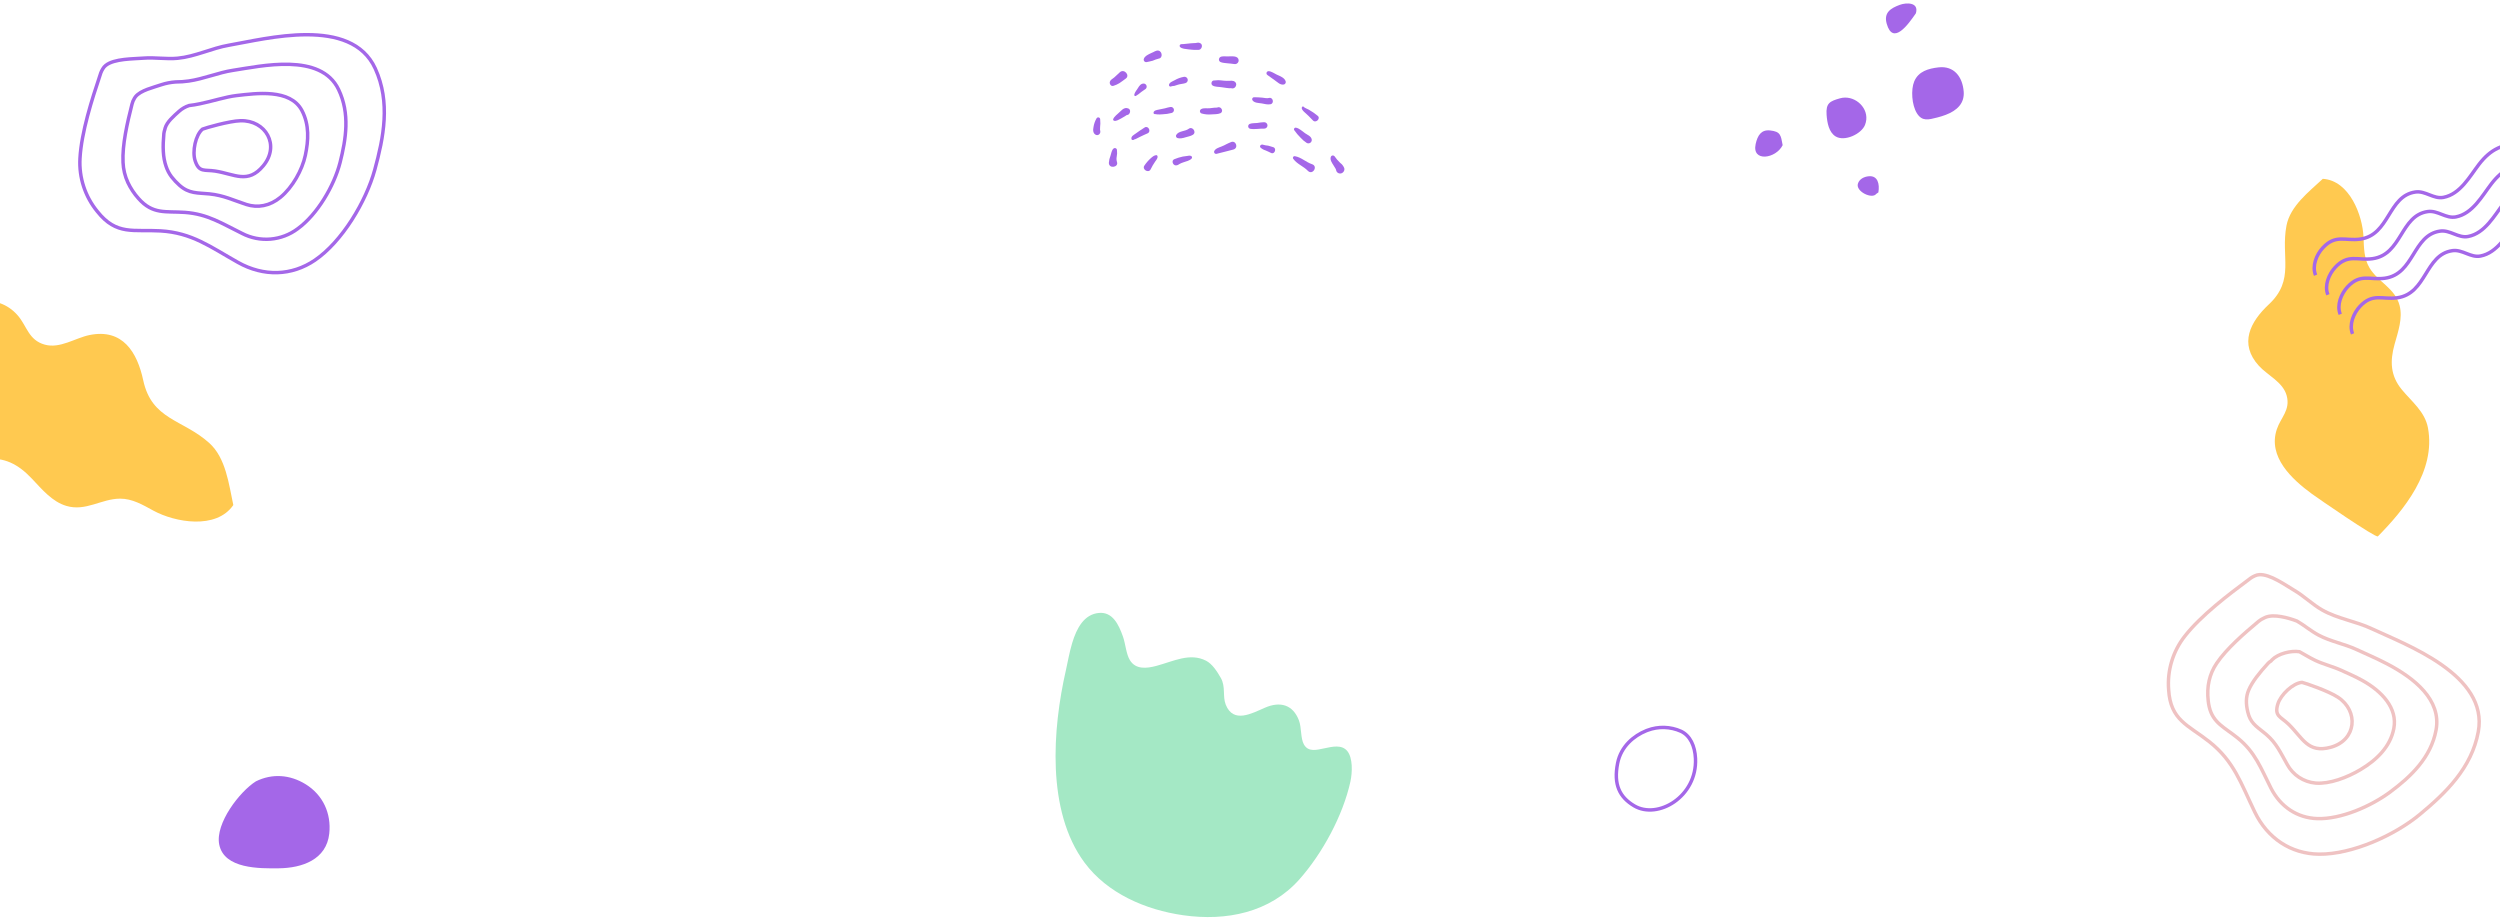 <?xml version="1.0" encoding="UTF-8"?>
<svg width="1440" height="529" viewBox="0 0 1440 529" fill="none" xmlns="http://www.w3.org/2000/svg">
<path d="M698.508 49.287C699.97 50.147 701.933 49.945 703.573 50.235C704.545 50.407 705.518 50.549 706.499 50.658C706.942 50.708 707.387 50.768 707.831 50.794C707.77 50.79 709.421 50.977 708.754 50.654C711.61 52.038 713.561 47.844 710.561 46.688C709.816 46.465 709.03 46.418 708.264 46.55C707.145 46.592 706.024 46.565 704.908 46.469C703.857 46.395 702.791 46.182 701.738 46.188C700.965 46.285 700.187 46.339 699.408 46.351C697.826 46.183 697.19 48.51 698.508 49.285L698.508 49.287Z" fill="#A467E8"/>
<path d="M679.688 27.048C680.821 28.18 683.023 28.204 684.533 28.433C685.613 28.596 686.708 28.63 687.792 28.73C688.54 28.799 689.57 28.692 690.137 28.742C692.115 28.909 693.24 25.764 691.326 24.862C690.293 24.377 689.764 24.582 688.728 24.777C687.83 24.876 686.927 24.927 686.023 24.933C684.189 25.064 682.264 25.433 680.436 25.433C680.248 25.434 680.065 25.487 679.908 25.588C679.75 25.689 679.625 25.833 679.546 26.003C679.468 26.173 679.44 26.362 679.465 26.547C679.491 26.733 679.569 26.907 679.69 27.049L679.688 27.048Z" fill="#A467E8"/>
<path d="M702.128 34.032L702.105 34.204C702.09 34.496 702.154 34.786 702.291 35.044C702.428 35.302 702.633 35.517 702.883 35.668C704.103 36.277 705.559 36.257 706.902 36.448C708.18 36.63 709.521 36.616 710.789 36.869C711.324 37.013 711.894 36.942 712.378 36.672C712.862 36.403 713.222 35.956 713.383 35.425C713.543 34.895 713.49 34.323 713.236 33.831C712.982 33.338 712.547 32.964 712.022 32.787C710.338 32.152 708.041 32.579 706.259 32.482C704.922 32.412 702.371 32.188 702.133 34.029L702.128 34.032Z" fill="#A467E8"/>
<path d="M721.523 57.876C722.55 59.347 725.088 59.285 726.705 59.56C728.427 59.854 730.011 60.377 731.776 60.05C734.134 59.617 733.266 55.794 730.952 56.425C729.669 56.776 728.332 56.345 727.035 56.239C725.521 56.113 723.901 56.002 722.386 56.006C722.169 56.005 721.957 56.067 721.774 56.184C721.591 56.3 721.445 56.467 721.354 56.664C721.263 56.861 721.231 57.08 721.261 57.295C721.291 57.51 721.382 57.712 721.523 57.876Z" fill="#A467E8"/>
<path d="M720.113 74.191C722.835 74.635 725.63 73.992 728.35 74.086C728.839 74.05 729.294 73.823 729.616 73.454C729.939 73.085 730.104 72.604 730.075 72.115C730.032 71.628 729.803 71.177 729.436 70.856C729.068 70.534 728.591 70.367 728.103 70.39C726.751 70.448 725.405 70.601 724.074 70.845C722.732 70.983 721.191 70.864 719.922 71.339C719.62 71.45 719.362 71.655 719.186 71.925C719.011 72.195 718.928 72.514 718.95 72.836C718.971 73.157 719.096 73.462 719.306 73.706C719.516 73.95 719.8 74.119 720.114 74.189L720.113 74.191Z" fill="#A467E8"/>
<path d="M700.693 88.62C703.932 87.737 707.231 87.052 710.441 86.13C713.598 85.222 711.839 80.472 708.896 81.917C708.078 82.319 707.248 82.557 706.453 83.023C705.524 83.548 704.559 84.005 703.564 84.39C702.056 85.004 699.991 85.532 699.339 87.172C699.283 87.364 699.278 87.568 699.325 87.763C699.371 87.958 699.468 88.137 699.604 88.284C699.741 88.43 699.913 88.539 700.105 88.599C700.296 88.659 700.499 88.668 700.695 88.626L700.693 88.62Z" fill="#A467E8"/>
<path d="M678.107 79.49C679.482 79.99 681.388 79.57 682.749 79.122C684.22 78.639 685.794 78.463 687.123 77.623C689.414 76.176 686.866 72.542 684.707 74.183C682.617 75.773 678.893 75.3 677.47 77.776C677.328 78.088 677.316 78.443 677.435 78.764C677.555 79.085 677.796 79.346 678.107 79.489L678.107 79.49Z" fill="#A467E8"/>
<path d="M653.417 80.246C653.239 80.494 654.191 80.043 654.422 79.944C655.146 79.627 655.84 79.252 656.532 78.874C658.011 78.068 659.577 77.515 661.077 76.774C663.291 75.678 661.35 72.118 659.333 73.422C657.491 74.612 655.716 75.742 653.954 77.067C652.916 77.849 651.525 78.433 651.69 79.951C651.786 80.838 652.988 80.844 653.416 80.247L653.417 80.246Z" fill="#A467E8"/>
<path d="M641.758 69.569C642.92 69.931 644.684 68.798 645.681 68.286C646.482 67.874 647.239 67.377 648.017 66.924C648.058 66.9 649.609 65.899 648.551 66.427C648.927 66.24 649.427 66.292 649.842 66.065C651.055 65.394 651.475 63.206 649.988 62.515C647.289 61.263 645.522 64.24 643.611 65.74C643.177 66.082 639.837 68.963 641.761 69.565L641.758 69.569Z" fill="#A467E8"/>
<path d="M665.333 65.711C665.735 65.731 666.135 65.789 666.527 65.883C667.533 65.963 668.544 65.948 669.548 65.839C671.355 65.782 673.151 65.52 674.9 65.058C675.339 64.94 675.716 64.657 675.951 64.267C676.187 63.878 676.262 63.412 676.161 62.968C676.06 62.525 675.791 62.137 675.411 61.887C675.031 61.637 674.568 61.544 674.121 61.628C673.085 61.822 672.061 62.073 671.053 62.378C669.92 62.655 668.766 62.819 667.633 63.085C666.501 63.352 664.546 63.49 664.423 64.963C664.421 65.076 664.444 65.188 664.492 65.291C664.539 65.394 664.609 65.485 664.697 65.558C664.784 65.63 664.887 65.681 664.997 65.709C665.107 65.736 665.221 65.738 665.332 65.714L665.333 65.711Z" fill="#A467E8"/>
<path d="M654.256 55.257C655.35 54.61 656.379 53.859 657.328 53.014C658.156 52.3 659.135 51.877 659.939 51.183C660.189 50.944 660.364 50.636 660.442 50.299C660.52 49.961 660.498 49.608 660.378 49.283C660.259 48.958 660.046 48.675 659.768 48.469C659.49 48.263 659.157 48.143 658.811 48.123C657.127 48.109 656.213 49.449 655.427 50.767C654.712 51.967 653.496 53.274 653.317 54.666C653.314 54.778 653.34 54.889 653.393 54.987C653.446 55.086 653.524 55.169 653.618 55.228C653.713 55.288 653.821 55.322 653.933 55.327C654.045 55.332 654.156 55.308 654.255 55.258L654.256 55.257Z" fill="#A467E8"/>
<path d="M730.019 43.193C731.418 44.216 732.791 45.251 734.254 46.231C735.948 47.365 737.319 49.046 739.481 48.685C739.856 48.597 740.181 48.365 740.386 48.039C740.591 47.714 740.66 47.321 740.577 46.945C739.939 44.739 737.35 43.889 735.401 42.972C734.002 42.315 732.298 41.042 730.695 40.991C730.437 40.99 730.185 41.073 729.977 41.226C729.769 41.379 729.616 41.595 729.54 41.842C729.465 42.089 729.47 42.354 729.556 42.597C729.643 42.841 729.805 43.05 730.019 43.194L730.019 43.193Z" fill="#A467E8"/>
<path d="M750.201 61.403C749.164 62.282 750.406 63.719 751.1 64.356C752.884 65.921 754.586 67.576 756.2 69.315C757.882 71.209 760.858 68.282 759.026 66.737C757.409 65.383 755.669 64.183 753.83 63.151C753.013 62.69 751.386 62.176 750.823 61.431C750.744 61.346 750.634 61.296 750.518 61.291C750.402 61.285 750.289 61.325 750.202 61.403L750.201 61.403Z" fill="#A467E8"/>
<path d="M745.565 75.099C746.623 76.601 747.812 78.007 749.12 79.298C750.154 80.456 751.337 81.47 752.64 82.314C752.964 82.505 753.337 82.598 753.713 82.582C754.089 82.567 754.452 82.443 754.759 82.225C755.067 82.008 755.304 81.706 755.444 81.357C755.584 81.007 755.62 80.625 755.548 80.256C755.13 78.376 753.137 77.74 751.709 76.729C750.209 75.666 748.374 73.898 746.538 73.554C746.341 73.502 746.132 73.514 745.942 73.588C745.753 73.663 745.592 73.796 745.483 73.969C745.374 74.142 745.323 74.344 745.338 74.548C745.353 74.751 745.432 74.945 745.564 75.1L745.565 75.099Z" fill="#A467E8"/>
<path d="M744.947 91.525C747.059 94.497 750.834 95.791 753.319 98.38C756.001 101.173 759.419 95.791 755.719 94.571C752.31 93.447 749.513 90.603 745.921 89.98C745.724 89.927 745.515 89.94 745.326 90.014C745.136 90.089 744.975 90.222 744.867 90.394C744.758 90.567 744.707 90.77 744.722 90.973C744.736 91.176 744.816 91.369 744.948 91.525L744.947 91.525Z" fill="#A467E8"/>
<path d="M686.187 89.91C685.655 89.628 685.033 89.565 684.455 89.736C683.394 89.888 682.332 89.989 681.277 90.183C679.617 90.536 677.994 91.042 676.427 91.694C674.556 92.397 675.496 95.184 677.239 95.268C677.948 95.277 678.636 95.029 679.175 94.569C679.992 94.103 680.859 93.731 681.758 93.457C683.226 92.948 685.207 92.55 686.32 91.388C686.424 91.29 686.505 91.17 686.556 91.036C686.606 90.903 686.626 90.759 686.614 90.617C686.601 90.475 686.556 90.337 686.482 90.215C686.409 90.093 686.308 89.989 686.188 89.911L686.187 89.91Z" fill="#A467E8"/>
<path d="M666.039 89.338C664.746 89.462 663.833 90.293 662.881 91.102C661.477 92.355 660.237 93.78 659.19 95.343C657.609 97.555 661.499 99.97 662.739 97.579C663.527 95.944 664.448 94.377 665.492 92.893C666.07 92.116 667.054 90.934 666.707 89.892C666.67 89.74 666.585 89.605 666.464 89.505C666.344 89.406 666.195 89.348 666.039 89.34L666.039 89.338Z" fill="#A467E8"/>
<path d="M641.383 85.581C640.283 86.484 640.106 88.39 639.651 89.683C639.117 90.98 638.796 92.354 638.702 93.753C638.646 97.403 644.468 96.402 643.378 93.308C643.08 92.323 643.028 91.28 643.225 90.271C643.303 89.644 643.395 89.025 643.448 88.395C643.499 87.751 643.334 87.121 643.365 86.493C643.366 86.263 643.301 86.037 643.178 85.843C643.054 85.649 642.877 85.494 642.668 85.398C642.459 85.301 642.227 85.267 641.999 85.3C641.771 85.332 641.557 85.429 641.383 85.58L641.383 85.581Z" fill="#A467E8"/>
<path d="M641.34 49.44C642.554 49.072 643.716 48.551 644.797 47.889C646.051 47.062 647.243 46.127 648.461 45.25C651.017 43.412 647.567 39.416 645.097 41.561C643.982 42.531 642.958 43.552 641.869 44.549C640.91 45.426 639.621 45.832 639.259 47.212C638.954 48.372 640.01 49.906 641.338 49.444L641.34 49.44Z" fill="#A467E8"/>
<path d="M660.505 35.762C661.631 35.446 662.814 35.361 663.939 34.981C665.034 34.484 666.17 34.085 667.335 33.787C670.323 33.373 669.297 28.485 666.286 29.168C665.599 29.357 664.942 29.64 664.332 30.007C663.598 30.395 662.799 30.642 662.076 31.047C660.71 31.81 659.37 32.383 658.827 33.964C658.758 34.202 658.753 34.453 658.81 34.694C658.868 34.934 658.987 35.156 659.156 35.337C659.325 35.518 659.538 35.652 659.774 35.726C660.01 35.8 660.261 35.812 660.503 35.76L660.505 35.762Z" fill="#A467E8"/>
<path d="M692.089 65.353C693.933 65.886 695.861 66.07 697.773 65.895C699.374 65.756 701.424 65.894 702.915 65.232C705.104 64.261 703.372 60.934 701.2 61.93C700.897 62.07 700.188 61.964 699.834 61.997C698.768 62.098 697.712 62.264 696.648 62.364C695.094 62.509 693.266 62.049 691.857 62.856C691.625 62.985 691.435 63.179 691.311 63.414C691.187 63.65 691.134 63.916 691.159 64.18C691.184 64.445 691.285 64.697 691.45 64.905C691.615 65.113 691.838 65.268 692.09 65.352L692.089 65.353Z" fill="#A467E8"/>
<path d="M674.603 49.786C675.151 49.509 675.836 49.58 676.435 49.459C677.102 49.288 677.758 49.075 678.399 48.823C679.824 48.352 681.356 48.339 682.769 47.884C683.236 47.761 683.636 47.461 683.886 47.048C684.136 46.636 684.217 46.142 684.11 45.672C684.003 45.201 683.718 44.79 683.314 44.526C682.911 44.262 682.42 44.164 681.946 44.254C680.053 44.586 678.234 45.254 676.576 46.227C675.399 46.869 673.462 47.477 673.319 48.977C673.316 49.129 673.352 49.281 673.425 49.415C673.497 49.55 673.603 49.663 673.733 49.745C673.862 49.826 674.01 49.873 674.163 49.88C674.316 49.887 674.468 49.855 674.604 49.786L674.603 49.786Z" fill="#A467E8"/>
<path d="M726.114 85.069C726.96 85.802 727.952 86.346 729.025 86.666C730.141 87.052 731.138 87.698 732.234 88.148C734.337 89.012 735.522 85.27 733.264 84.742C732.308 84.518 731.418 84.099 730.461 83.9C729.469 83.833 728.489 83.654 727.538 83.366C726.509 82.881 725.1 84.128 726.115 85.067L726.114 85.069Z" fill="#A467E8"/>
<path d="M766.658 90.119C765.796 91.961 767.225 93.796 768.178 95.353C768.519 95.914 768.892 96.461 769.214 97.032C769.157 96.932 769.585 97.777 769.493 97.541C769.317 97.085 769.752 98.573 769.829 98.707C769.999 99.02 770.238 99.29 770.526 99.499C770.815 99.707 771.147 99.847 771.498 99.909C771.848 99.971 772.208 99.954 772.551 99.857C772.894 99.761 773.21 99.589 773.478 99.354L773.582 99.257C773.904 98.968 774.143 98.596 774.273 98.183C774.403 97.769 774.419 97.328 774.32 96.906C773.851 95.675 773.035 94.606 771.972 93.829C770.721 92.659 769.602 91.355 768.635 89.942C768.505 89.8 768.345 89.691 768.166 89.622C767.987 89.552 767.794 89.525 767.603 89.542C767.412 89.559 767.227 89.62 767.063 89.72C766.899 89.82 766.76 89.956 766.657 90.118L766.658 90.119Z" fill="#A467E8"/>
<path d="M631.647 68.103C630.745 69.652 630.139 71.356 629.862 73.127C629.475 74.903 629.496 77.027 631.445 77.77C631.897 77.897 632.381 77.844 632.795 77.622C633.208 77.4 633.52 77.027 633.665 76.58C633.954 75.857 633.704 75.369 633.615 74.652C633.586 74.118 633.604 73.582 633.67 73.051C633.71 72.411 633.766 71.77 633.806 71.129C633.818 70.329 633.785 69.529 633.706 68.734C633.706 68.492 633.629 68.257 633.485 68.063C633.342 67.869 633.14 67.726 632.909 67.655C632.679 67.584 632.431 67.59 632.204 67.67C631.976 67.75 631.78 67.902 631.645 68.102L631.647 68.103Z" fill="#A467E8"/>
<path d="M617.609 370.282C620.192 361.743 624.466 353.799 633.044 353.045C640.79 352.364 644.353 359.607 646.866 366.795C648.304 370.914 648.649 376.679 650.81 380.235C654.157 385.758 660.492 385.031 665.975 383.573C675.93 380.925 685.317 375.81 694.656 380.556C698.24 382.377 701.071 386.759 703.19 390.491C706.096 395.605 704.084 401.045 706.05 405.929C710.456 416.876 720.947 410.96 728.679 407.608C737.37 403.842 744.736 405.854 748.202 414.989C749.747 419.065 749.064 425.314 751.07 428.837C753.646 433.359 758.494 431.928 762.799 431.04C767.273 430.116 772.885 428.643 776.106 432.696C779.206 436.597 779.022 444.778 777.82 450.261C773.543 469.741 761.673 491.605 748.493 506.471C731.447 525.7 706.252 530.693 681.6 527.191C659.728 524.083 637.803 514.565 624.653 496.811C602.668 467.122 606.223 419.83 613.988 385.912C614.962 381.658 615.927 375.843 617.609 370.282Z" fill="#A4E8C5"/>
<path d="M1369.66 308.946C1384.41 293.997 1403.16 271.477 1398.51 246.489C1396.76 237.073 1389.16 231.359 1383.41 224.371C1376.84 216.371 1376.56 208.022 1379.28 198.295C1381.32 190.98 1384.06 183.344 1382.17 175.989C1379.58 165.96 1369.82 162.523 1364.89 154.378C1361.62 148.96 1361.64 142.709 1361.38 136.581C1360.86 124.074 1353.35 103.982 1337.94 103C1329.96 110.458 1319.19 118.641 1317.02 129.924C1313.57 147.842 1322.06 161.121 1306.84 175.336C1296.17 185.302 1289.47 197.964 1301.14 210.738C1306.13 216.201 1315 220.06 1317.12 227.863C1319.39 236.182 1313.71 240.452 1311.43 247.313C1306.17 263.141 1320.11 276.019 1331.6 284.437C1334.85 286.823 1368.54 310.073 1369.66 308.946Z" fill="#FFC950"/>
<path d="M-82.996 202.35C-77.091 225.264 -66.178 256.418 -39.34 266.394C-29.223 270.151 -19.302 266.112 -9.225 264.61C2.315 262.885 10.545 267.449 18.366 275.708C24.251 281.918 30.046 288.989 38.25 291.412C49.439 294.716 58.413 287.269 69.133 287.224C76.267 287.195 82.295 290.833 88.366 294.134C100.755 300.867 124.519 305.24 134.389 290.917C131.799 278.883 130.119 263.746 120.477 255.116C105.16 241.406 87.408 241.93 82.484 218.989C79.03 202.904 70.673 189.096 51.569 192.983C43.402 194.636 34.546 200.971 25.777 198.508C16.425 195.885 15.585 187.931 10.273 181.751C-1.979 167.503 -22.494 173.522 -37.28 179.748C-41.469 181.514 -83.442 200.616 -82.996 202.35Z" fill="#FFC950"/>
<path d="M1130.71 57.023C1131.09 55.595 1131.22 54.11 1131.08 52.637C1130.39 44.283 1125.56 37.751 1116.54 38.809C1110.72 39.492 1105.01 41.084 1102.58 46.931C1100.61 51.646 1101.17 60.476 1104.14 65.246C1107.15 70.072 1110.8 68.963 1115.88 67.673C1122.33 66.037 1128.99 63.154 1130.71 57.023Z" fill="#A467E8"/>
<path d="M1074.98 68.967C1075.77 61.065 1067.49 54.471 1059.87 56.623C1054.05 58.265 1051.61 59.351 1052.12 66.18C1052.46 70.767 1053.44 76.152 1057.28 78.559C1062.37 81.752 1072.15 77.245 1074.24 71.965C1074.62 71.004 1074.87 69.995 1074.98 68.967Z" fill="#A467E8"/>
<path d="M1103.55 7.649C1105.44 1.173 1097.99 1.411 1094.26 2.798C1089.12 4.711 1084.9 7.204 1086.75 13.696C1090.36 26.365 1099.15 14.075 1103.55 7.649Z" fill="#A467E8"/>
<path d="M1026.81 83.608C1025.75 77.819 1025.62 75.797 1019.58 75.132C1014.49 74.573 1012.36 77.981 1011.26 82.951C1008.93 93.525 1022.94 91.489 1026.81 83.608Z" fill="#A467E8"/>
<path d="M1081.94 110.835C1082.76 106.093 1081.67 100.974 1076.31 101.531C1073.71 101.797 1071.04 103.073 1070.17 105.743C1068.69 110.254 1078.36 114.908 1080.7 111.689" fill="#A467E8"/>
<path d="M1301.32 331.02C1300.89 331.048 1300.47 331.113 1300.06 331.213C1298.37 331.74 1296.79 332.596 1295.43 333.731C1283.56 342.534 1267.84 354.475 1258.49 366.378C1251.59 375.135 1248.25 386.176 1249.14 397.29C1250.21 414.957 1260.32 417.565 1272.48 427.164C1286.8 438.462 1290.77 451.149 1298.71 467.646C1306.08 482.971 1319.67 491.811 1335.74 491.999C1354.71 492.221 1379.24 481.215 1393.88 469.062C1408.67 456.787 1423.65 442.424 1427.5 421.47C1433.53 388.6 1385.62 371.317 1366.17 362.159C1357 357.84 1346.53 356.425 1337.59 351.365C1331.92 348.158 1327.22 343.392 1321.55 340.064C1316.41 337.049 1307.55 330.594 1301.32 331.02Z" stroke="#EFC2C2" stroke-width="2" stroke-miterlimit="10"/>
<path d="M1304.05 355.991C1302.91 356.49 1301.84 357.146 1300.88 357.939C1292.55 364.919 1282.54 373.58 1276.84 381.995C1272.57 388.28 1271 395.507 1271.93 403.68C1272.06 404.876 1272.26 406.063 1272.53 407.234C1274.74 416.477 1281.27 418.922 1288.91 425.091C1299.04 433.3 1302.22 442.41 1308.07 453.961C1313.58 464.766 1323.26 471.135 1334.75 471.522C1348.25 471.962 1365.54 464.514 1376.75 456.178C1388.82 447.214 1400.25 436.234 1403.17 420.518C1406.41 403.12 1390.63 390.548 1374.82 382.313C1368.5 379.024 1362.16 376.353 1357.45 374.164C1350.38 370.869 1342.39 369.495 1335.56 365.854C1330.89 363.366 1327.03 359.988 1323.02 357.719C1317.98 355.831 1309.89 353.568 1305.01 355.536C1304.67 355.677 1304.37 355.853 1304.05 355.991Z" stroke="#EFC2C2" stroke-width="2" stroke-miterlimit="10"/>
<path d="M1308.04 380.777C1307.4 381.137 1306.83 381.603 1306.34 382.154C1301.56 387.374 1297.25 392.662 1295.18 397.62C1293.66 401.262 1293.55 405.294 1294.72 410.079C1294.89 410.805 1295.09 411.484 1295.31 412.125C1297.14 417.379 1300.97 419.274 1305.35 423.023C1311.31 428.127 1313.65 433.695 1317.43 440.284C1319.05 443.29 1321.39 445.848 1324.24 447.728C1327.09 449.608 1330.36 450.751 1333.76 451.055C1341.8 451.711 1351.91 447.897 1359.63 443.303C1369.04 437.701 1376.85 430.054 1378.85 419.575C1381.09 407.872 1371.91 398.153 1360.73 391.953C1356.74 389.75 1352.36 387.834 1348.72 386.178C1343.76 383.908 1338.24 382.599 1333.53 380.353C1329.84 378.596 1326.83 376.593 1324.5 375.383C1319.55 374.618 1312.23 376.483 1308.69 380.058C1308.46 380.286 1308.24 380.526 1308.04 380.777V380.777Z" stroke="#EFC2C2" stroke-width="2" stroke-miterlimit="10"/>
<path d="M1325.97 393.043C1320.8 393.425 1313.64 400.135 1312.02 405.563C1309.93 412.554 1313.6 412.724 1318.08 417.015C1326.31 424.911 1329.16 434.071 1342.5 430.426C1357.38 426.359 1358.8 409.566 1346.63 401.592C1341.12 397.974 1327.82 393.463 1325.97 393.043Z" stroke="#EFC2C2" stroke-width="2" stroke-miterlimit="10"/>
<path d="M60.92 37.665C60.587 37.931 60.278 38.226 59.995 38.545C58.909 39.949 58.109 41.553 57.642 43.266C52.955 57.283 46.914 76.077 46.072 91.189C45.437 102.319 49.027 113.279 56.124 121.876C67.125 135.741 76.896 132.088 92.371 132.986C110.576 134.044 121.104 142.165 137.063 151.136C151.884 159.472 168.087 158.93 181.371 149.877C197.045 139.19 210.842 116.113 215.876 97.766C220.96 79.232 225.011 58.879 216.159 39.499C202.273 9.103 153.109 22.388 131.917 26.027C121.914 27.743 112.526 32.582 102.296 33.556C95.817 34.172 89.228 32.965 82.673 33.486C76.741 33.963 65.787 33.745 60.92 37.665Z" stroke="#A467E8" stroke-width="2" stroke-miterlimit="10"/>
<path d="M77.465 56.571C76.799 57.647 76.31 58.823 76.018 60.054C73.286 70.839 70.385 83.384 70.869 93.531C71.03 97.529 71.972 101.456 73.643 105.09C75.222 108.437 77.277 111.537 79.744 114.295C88.032 123.711 95.362 121.558 106.477 122.337C119.736 123.295 127.815 128.772 139.457 134.458C144.503 137.064 150.183 138.194 155.843 137.718C161.503 137.241 166.914 135.178 171.454 131.766C182.821 123.539 192.463 106.982 195.874 93.636C199.322 80.09 201.644 65.395 195.026 51.568C184.753 30.017 150.294 38.102 134.104 40.528C125.964 41.749 117.156 45.483 108.68 46.669C106.21 47.023 103.717 47.198 101.221 47.193C98.39 47.385 95.594 47.928 92.897 48.809C88.413 50.385 80.971 51.98 78.013 55.758C77.81 56.018 77.64 56.298 77.465 56.571Z" stroke="#A467E8" stroke-width="2" stroke-miterlimit="10"/>
<path d="M94.932 74.596C94.677 75.327 94.496 76.081 94.393 76.848C93.681 84.464 93.819 90.591 95.667 95.871C96.382 98.006 97.434 100.012 98.784 101.813C100.152 103.586 101.686 105.224 103.365 106.705C108.925 111.675 113.824 111.006 120.586 111.682C128.899 112.521 134.507 115.381 141.854 117.767C148.445 119.909 155.419 118.673 161.54 113.648C168.584 107.864 174.083 97.843 175.872 89.498C177.687 80.938 178.257 71.912 173.895 63.637C167.208 50.95 147.476 53.775 136.298 55.034C130.003 55.741 121.792 58.456 115.062 59.786C113.039 60.22 110.996 60.553 108.94 60.782C106.786 61.477 104.802 62.618 103.118 64.131C100.076 66.866 96.151 70.192 95.106 73.852C95.037 74.097 95.009 74.35 94.932 74.596Z" stroke="#A467E8" stroke-width="2" stroke-miterlimit="10"/>
<path d="M116.662 74.364C112.644 77.64 110.624 87.239 112.404 92.618C114.696 99.542 117.806 97.577 123.93 98.532C135.2 100.289 142.785 106.163 151.626 95.53C161.498 83.674 153.039 69.097 138.495 69.538C131.906 69.735 118.419 73.661 116.662 74.364Z" stroke="#A467E8" stroke-width="2" stroke-miterlimit="10"/>
<path d="M1333.77 158.515C1331.63 153.238 1334.25 146.675 1338.05 142.638C1345.39 134.82 1350.92 138.916 1359.45 137.737C1376.52 135.384 1375.43 112.829 1391.27 110.594C1397.08 109.773 1401.7 114.766 1407.43 113.686C1417.11 111.857 1422.6 101.541 1427.89 94.66C1434.61 85.927 1441.91 82.392 1452.71 83.094C1463.87 83.82 1476.03 77.579 1484.11 69" stroke="#A467E8" stroke-width="2" stroke-miterlimit="10"/>
<path d="M1340.87 169.78C1338.73 164.502 1341.36 157.94 1345.15 153.903C1352.49 146.085 1358.03 150.18 1366.56 149.003C1383.62 146.649 1382.54 124.095 1398.38 121.859C1404.19 121.04 1408.81 126.03 1414.53 124.951C1424.22 123.124 1429.71 112.805 1435 105.926C1441.72 97.193 1449.01 93.658 1459.82 94.361C1470.98 95.087 1483.13 88.846 1491.22 80.265" stroke="#A467E8" stroke-width="2" stroke-miterlimit="10"/>
<path d="M1347.98 181.041C1345.84 175.764 1348.46 169.201 1352.26 165.164C1359.6 157.346 1365.13 161.442 1373.66 160.264C1390.73 157.91 1389.64 135.355 1405.48 133.121C1411.3 132.299 1415.92 137.292 1421.64 136.212C1431.32 134.384 1436.81 124.067 1442.1 117.186C1448.82 108.453 1456.12 104.918 1466.92 105.621C1478.09 106.347 1490.24 100.106 1498.32 91.526" stroke="#A467E8" stroke-width="2" stroke-miterlimit="10"/>
<path d="M1355.08 192.307C1352.95 187.028 1355.57 180.467 1359.36 176.43C1366.71 168.611 1372.24 172.707 1380.77 171.53C1397.84 169.175 1396.75 146.621 1412.59 144.385C1418.4 143.564 1423.02 148.557 1428.74 147.477C1438.43 145.651 1443.91 135.332 1449.21 128.453C1455.92 119.719 1463.22 116.185 1474.03 116.888C1485.19 117.614 1497.34 111.373 1505.43 102.791" stroke="#A467E8" stroke-width="2" stroke-miterlimit="10"/>
<path d="M147.409 450.042C138.132 455.855 123.89 474.247 126.263 486.391C129.039 500.601 149.69 500.268 160.551 500.144C173.979 499.991 188.037 495.2 189.657 480.139C190.906 468.526 186.01 457.856 176.019 451.702C166.942 446.116 156.768 445.437 147.409 450.042Z" fill="#A467E8"/>
<path d="M948.172 420.935C941.221 423.768 933.656 429.822 931.732 439.698C929.345 451.952 932.866 459.124 941.265 464.142C954.842 472.248 977.625 458.897 976.604 436.888C976.268 429.649 973.515 423.74 968.306 421.233C962.176 418.475 955.202 418.263 948.917 420.646C948.67 420.74 948.422 420.839 948.172 420.935Z" stroke="#A467E8" stroke-width="2" stroke-miterlimit="10"/>
</svg>
